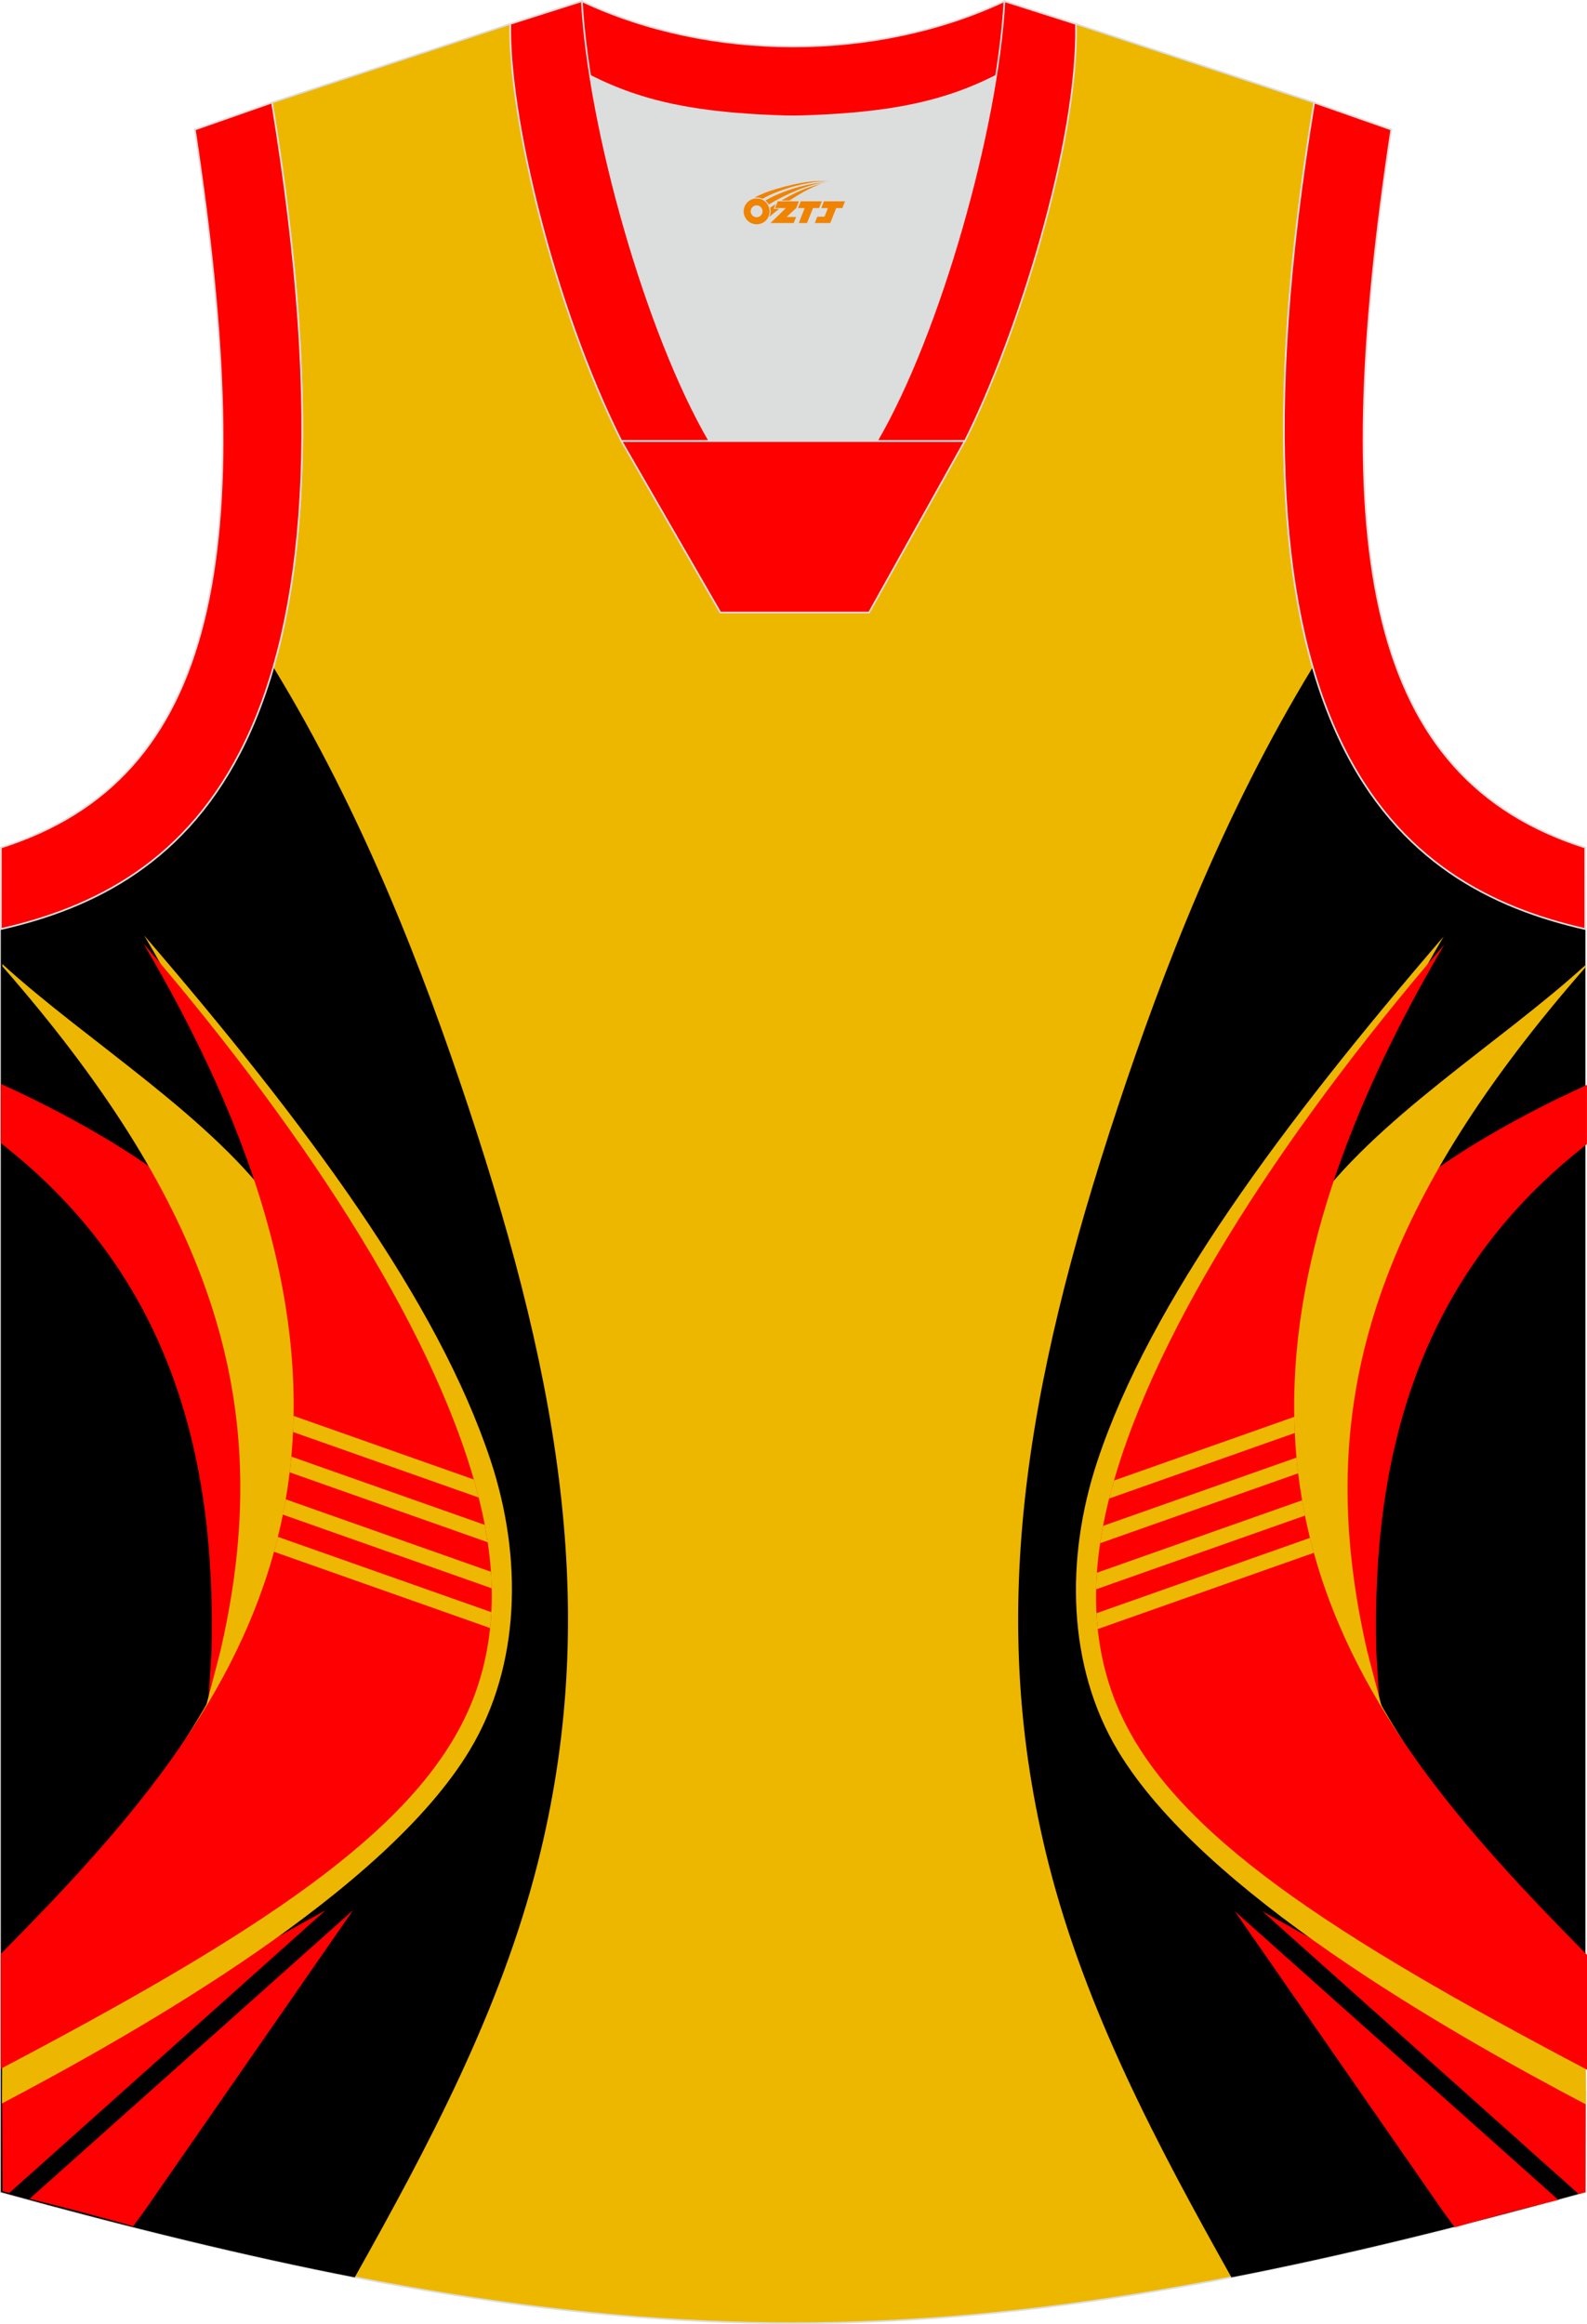 <?xml version="1.0" encoding="utf-8"?>
<!-- Generator: Adobe Illustrator 22.0.0, SVG Export Plug-In . SVG Version: 6.00 Build 0)  -->
<svg xmlns="http://www.w3.org/2000/svg" xmlns:xlink="http://www.w3.org/1999/xlink" version="1.1" id="图层_1" x="0px" y="0px" width="375.93px" height="550.38px" viewBox="0 0 375.93 550.38" enable-background="new 0 0 375.93 550.38" xml:space="preserve">
<g>
	<path fill="#EDB700" stroke="#DCDDDD" stroke-width="0.4" stroke-miterlimit="22.926" d="M187.76,27.59   c-32.53-0.77-44.04-4.9-66.9-21.92L64.43,24.28C89.51,176.58,44.11,210.06,0.2,220.02v299.12   c75.06,20.69,131.37,31.04,187.67,31.04s112.6-10.35,187.67-31.04V220.02c-43.91-9.96-89.31-43.44-64.23-195.74L254.88,5.67   C232.02,22.69,220.29,26.81,187.76,27.59z"/>
	<path fill="#000001" d="M64.76,158c-12.13,42.02-38.6,56.13-64.56,62.02v299.12c30.65,8.45,58.16,15.17,83.83,20.17   c17.51-31.22,34.5-63.16,43.33-98.03c14.59-57.68,5.89-111.84-16.37-179C100.31,230.06,85.99,192.78,64.76,158z"/>
	<g>
		<polygon fill="#FF0002" points="0.48,494.96 0.6,518.91 2.2,519.33 77.12,452.38   "/>
		<path fill="#FF0002" d="M7,520.72c8.32,2.07,16.01,4.04,24.54,6.51l2.67-3.65l49.43-71.22L7,520.72z"/>
		<path fill="#FF0002" d="M0.2,256.68v14.01c0.74,0.61,1.38,1.13,1.51,1.23c38.07,30.45,49.57,72.07,48.38,119.03    c-0.03,1.28-0.7,11.04-0.75,12.33c21.18-24.2,20.02-99.97-7.69-122.32c-15.02-12.11-36.4-22-40.69-23.92    C0.81,256.98,0.52,256.84,0.2,256.68z"/>
		<path fill="#EDB701" d="M0.56,228.31v0.53c48.1,54.92,61.21,98.09,54.88,144.7c-0.75,5.54-1.79,11.14-3.07,16.8    c-0.45,1.99-3.11,11.93-3.63,13.94c9.99-16.47,18.44-32.85,21.32-51.26c5.62-27.08,4.07-53.98-4.11-66.28    C50.62,264.78,20.53,246.58,0.56,228.31z"/>
		<path fill="#EDB701" d="M0.57,464.65l-0.1,33.48c33.26-17.52,90.88-50.4,110.9-83.82c11.96-19.97,12.45-45.47,4.86-68.41    c-12.57-37.95-43.66-79.68-82.05-124.34c47.65,80.88,41.29,137.61,15.19,181.27c-12.51,21.93-28.96,41.65-46.69,59.71    C2.43,462.79,1.82,463.4,0.57,464.65z"/>
		<path fill="#FF0002" d="M0.2,462.72v27.19c60.73-31.96,97.11-55.63,110.28-83.85c7.51-16.09,7.3-33.55,3.13-50.55    c-9.26-37.72-39.5-85.38-79.63-132.07c71.55,121.45,21.89,182.88-32.57,238.04C1.28,461.61,0.78,462.13,0.2,462.72z"/>
		<path fill="#EDB702" d="M116.1,385.55c0.13-1.25,0.23-2.5,0.29-3.76l-50.57-17.84c-0.29,1.19-0.6,2.36-0.92,3.53L116.1,385.55    L116.1,385.55z M116.48,376.14l-49.49-17.46c0.24-1.2,0.47-2.4,0.68-3.62l48.63,17.16C116.39,373.52,116.45,374.83,116.48,376.14    L116.48,376.14z M115.53,365.23l-46.92-16.56c0.15-1.23,0.28-2.47,0.4-3.72l45.83,16.17C115.1,362.49,115.33,363.86,115.53,365.23    L115.53,365.23z M113.39,354.64c-0.36-1.41-0.74-2.83-1.15-4.27L69.53,335.3c-0.02,1.28-0.06,2.55-0.12,3.82L113.39,354.64z"/>
	</g>
	<path fill="#000001" d="M310.97,158c12.13,42.02,38.6,56.13,64.56,62.02v299.12c-30.65,8.45-58.16,15.17-83.83,20.17   c-17.51-31.22-34.5-63.16-43.33-98.03c-14.59-57.68-5.89-111.84,16.37-179C275.42,230.06,289.75,192.78,310.97,158z"/>
	<path fill="#DCDDDD" d="M168.05,104.45c-12.27-21.05-23.66-57.43-28.26-86.52c12.37,6.29,25.23,8.94,45.85,9.59   c1.82,0.06,2.86,0.05,4.7-0.01c20.49-0.66,33.3-3.31,45.62-9.58c-4.6,29.09-16,65.47-28.26,86.52H168.05L168.05,104.45z"/>
	<path fill="#FF0001" stroke="#DCDDDD" stroke-width="0.4" stroke-miterlimit="22.926" d="M237.92,0.28l15.98,5.08l0.72,0.23   l-1.06,1.07c-19.66,14.66-33.2,19.88-63.22,20.86c-1.84,0.06-2.88,0.06-4.69,0.01c-30.52-0.96-44.04-6.29-64.11-21.35l-0.48-0.54   l0.86-0.3l15.9-5.06C168.25,14.57,207.49,14.57,237.92,0.28z"/>
	<path fill="#FF0000" stroke="#DCDDDD" stroke-width="0.4" stroke-miterlimit="22.926" d="M64.43,24.28   C89.51,176.58,44.11,210.06,0.2,220.02l0.01-19.31c51.58-16.31,61.18-69.77,45.95-170.03L64.43,24.28z"/>
	<path fill="#FF0001" stroke="#DCDDDD" stroke-width="0.4" stroke-miterlimit="22.926" d="M168.05,104.45   c-14.93-25.62-28.57-73.93-30.23-104.18l-16.95,5.39c-0.46,21.72,10.35,66.97,26.32,98.78h20.86L168.05,104.45L168.05,104.45   L168.05,104.45z M254.88,5.67l-16.95-5.39c-1.67,30.25-15.3,78.56-30.23,104.18h20.79h0.08C241.03,79.53,255.47,33.73,254.88,5.67z   "/>
	<polygon fill="#FF0001" stroke="#DCDDDD" stroke-width="0.4" stroke-miterlimit="22.926" points="147.2,104.45 228.54,104.45    205.87,145.06 170.63,145.06  "/>
	<path fill="#FF0000" stroke="#DCDDDD" stroke-width="0.4" stroke-miterlimit="22.926" d="M311.3,24.28   c-25.08,152.3,20.32,185.78,64.23,195.74l-0.02-19.31c-51.58-16.31-61.17-69.77-45.94-170.03L311.3,24.28z"/>
	<g>
		<polygon fill="#FF0002" points="299.01,452.61 373.93,519.56 375.54,519.14 375.65,495.2   "/>
		<path fill="#FF0002" d="M292.49,452.6l49.43,71.22l2.67,3.65c8.53-2.47,16.23-4.44,24.54-6.51L292.49,452.6z"/>
		<path fill="#FF0002" d="M375.16,257.28c-4.29,1.93-25.67,11.81-40.69,23.92c-27.71,22.34-28.87,98.12-7.69,122.32    c-0.05-1.29-0.72-11.05-0.75-12.33c-1.19-46.96,10.31-88.58,48.38-119.03c0.13-0.1,0.76-0.62,1.51-1.23v-14.02    C375.61,257.07,375.32,257.21,375.16,257.28z"/>
		<path fill="#EDB701" d="M310.18,286.97c-8.18,12.3-9.73,39.2-4.11,66.28c2.88,18.42,11.33,34.79,21.32,51.26    c-0.51-2.01-3.18-11.95-3.63-13.94c-1.29-5.66-2.32-11.25-3.07-16.8c-6.32-46.61,6.79-89.78,54.88-144.7v-0.53    C355.6,246.82,325.51,265.02,310.18,286.97z"/>
		<path fill="#EDB701" d="M373.46,462.77c-17.74-18.06-34.18-37.79-46.69-59.71c-26.11-43.66-32.47-100.39,15.19-181.27    c-38.39,44.66-69.48,86.39-82.05,124.34c-7.59,22.93-7.1,48.44,4.86,68.41c20.03,33.43,77.64,66.31,110.9,83.82l-0.1-33.48    C374.31,463.63,373.7,463.02,373.46,462.77z"/>
		<path fill="#FF0002" d="M374.72,461.71c-54.46-55.16-104.12-116.59-32.57-238.04c-40.13,46.69-70.37,94.36-79.63,132.07    c-4.17,17-4.38,34.46,3.13,50.55c13.18,28.22,49.55,51.89,110.28,83.85v-27.19C375.35,462.36,374.85,461.84,374.72,461.71z"/>
		<path fill="#EDB702" d="M260.03,385.79l51.2-18.06c-0.32-1.17-0.63-2.35-0.92-3.53l-50.57,17.84    C259.8,383.29,259.9,384.54,260.03,385.79L260.03,385.79z M259.65,376.37c0.03-1.31,0.09-2.61,0.18-3.92l48.63-17.16    c0.21,1.22,0.43,2.42,0.68,3.62L259.65,376.37L259.65,376.37z M260.6,365.46c0.2-1.37,0.44-2.74,0.7-4.11l45.83-16.17    c0.11,1.25,0.25,2.49,0.4,3.72L260.6,365.46L260.6,365.46z M306.73,339.35c-0.06-1.26-0.1-2.53-0.13-3.82l-42.71,15.08    c-0.42,1.44-0.8,2.86-1.15,4.27L306.73,339.35z"/>
	</g>
	
</g>
<g id="图层_x0020_1">
	<path fill="#F08300" d="M176.34,51.08c0.416,1.136,1.472,1.984,2.752,2.032c0.144,0,0.304,0,0.448-0.016h0.016   c0.016,0,0.064,0,0.128-0.016c0.032,0,0.048-0.016,0.08-0.016c0.064-0.016,0.144-0.032,0.224-0.048c0.016,0,0.016,0,0.032,0   c0.192-0.048,0.4-0.112,0.576-0.208c0.192-0.096,0.4-0.224,0.608-0.384c0.672-0.56,1.104-1.408,1.104-2.352   c0-0.224-0.032-0.448-0.08-0.672l0,0C182.18,49.2,182.13,49.03,182.05,48.85C181.58,47.76,180.5,47,179.23,47C177.54,47,176.16,48.37,176.16,50.07C176.16,50.42,176.22,50.76,176.34,51.08L176.34,51.08L176.34,51.08z M180.64,50.1L180.64,50.1C180.61,50.88,179.95,51.48,179.17,51.44C178.38,51.41,177.79,50.76,177.82,49.97c0.032-0.784,0.688-1.376,1.472-1.344   C180.06,48.66,180.67,49.33,180.64,50.1L180.64,50.1z"/>
	<polygon fill="#F08300" points="194.67,47.68 ,194.03,49.27 ,192.59,49.27 ,191.17,52.82 ,189.22,52.82 ,190.62,49.27 ,189.04,49.27    ,189.68,47.68"/>
	<path fill="#F08300" d="M196.64,42.95c-1.008-0.096-3.024-0.144-5.056,0.112c-2.416,0.304-5.152,0.912-7.616,1.664   C181.92,45.33,180.05,46.05,178.7,46.82C178.9,46.79,179.09,46.77,179.28,46.77c0.48,0,0.944,0.112,1.36,0.288   C184.74,44.74,191.94,42.69,196.64,42.95L196.64,42.95L196.64,42.95z"/>
	<path fill="#F08300" d="M182.11,48.42c4-2.368,8.88-4.672,13.488-5.248c-4.608,0.288-10.224,2-14.288,4.304   C181.63,47.73,181.9,48.05,182.11,48.42C182.11,48.42,182.11,48.42,182.11,48.42z"/>
	<polygon fill="#F08300" points="200.16,47.68 ,199.54,49.27 ,198.08,49.27 ,196.67,52.82 ,196.21,52.82 ,194.7,52.82 ,193.01,52.82    ,193.6,51.32 ,195.31,51.32 ,196.13,49.27 ,194.54,49.27 ,195.18,47.68"/>
	<polygon fill="#F08300" points="189.25,47.68 ,188.61,49.27 ,186.32,51.38 ,188.58,51.38 ,188,52.82 ,182.51,52.82 ,186.18,49.27    ,183.6,49.27 ,184.24,47.68"/>
	<path fill="#F08300" d="M194.53,43.54c-3.376,0.752-6.464,2.192-9.424,3.952h1.888C189.42,45.92,191.76,44.49,194.53,43.54z    M183.73,48.36C183.1,48.74,183.04,48.79,182.43,49.2c0.064,0.256,0.112,0.544,0.112,0.816c0,0.496-0.112,0.976-0.32,1.392   c0.176-0.16,0.32-0.304,0.432-0.4c0.272-0.24,0.768-0.64,1.6-1.296l0.32-0.256H183.25l0,0L183.73,48.36L183.73,48.36L183.73,48.36z"/>
</g>
</svg>